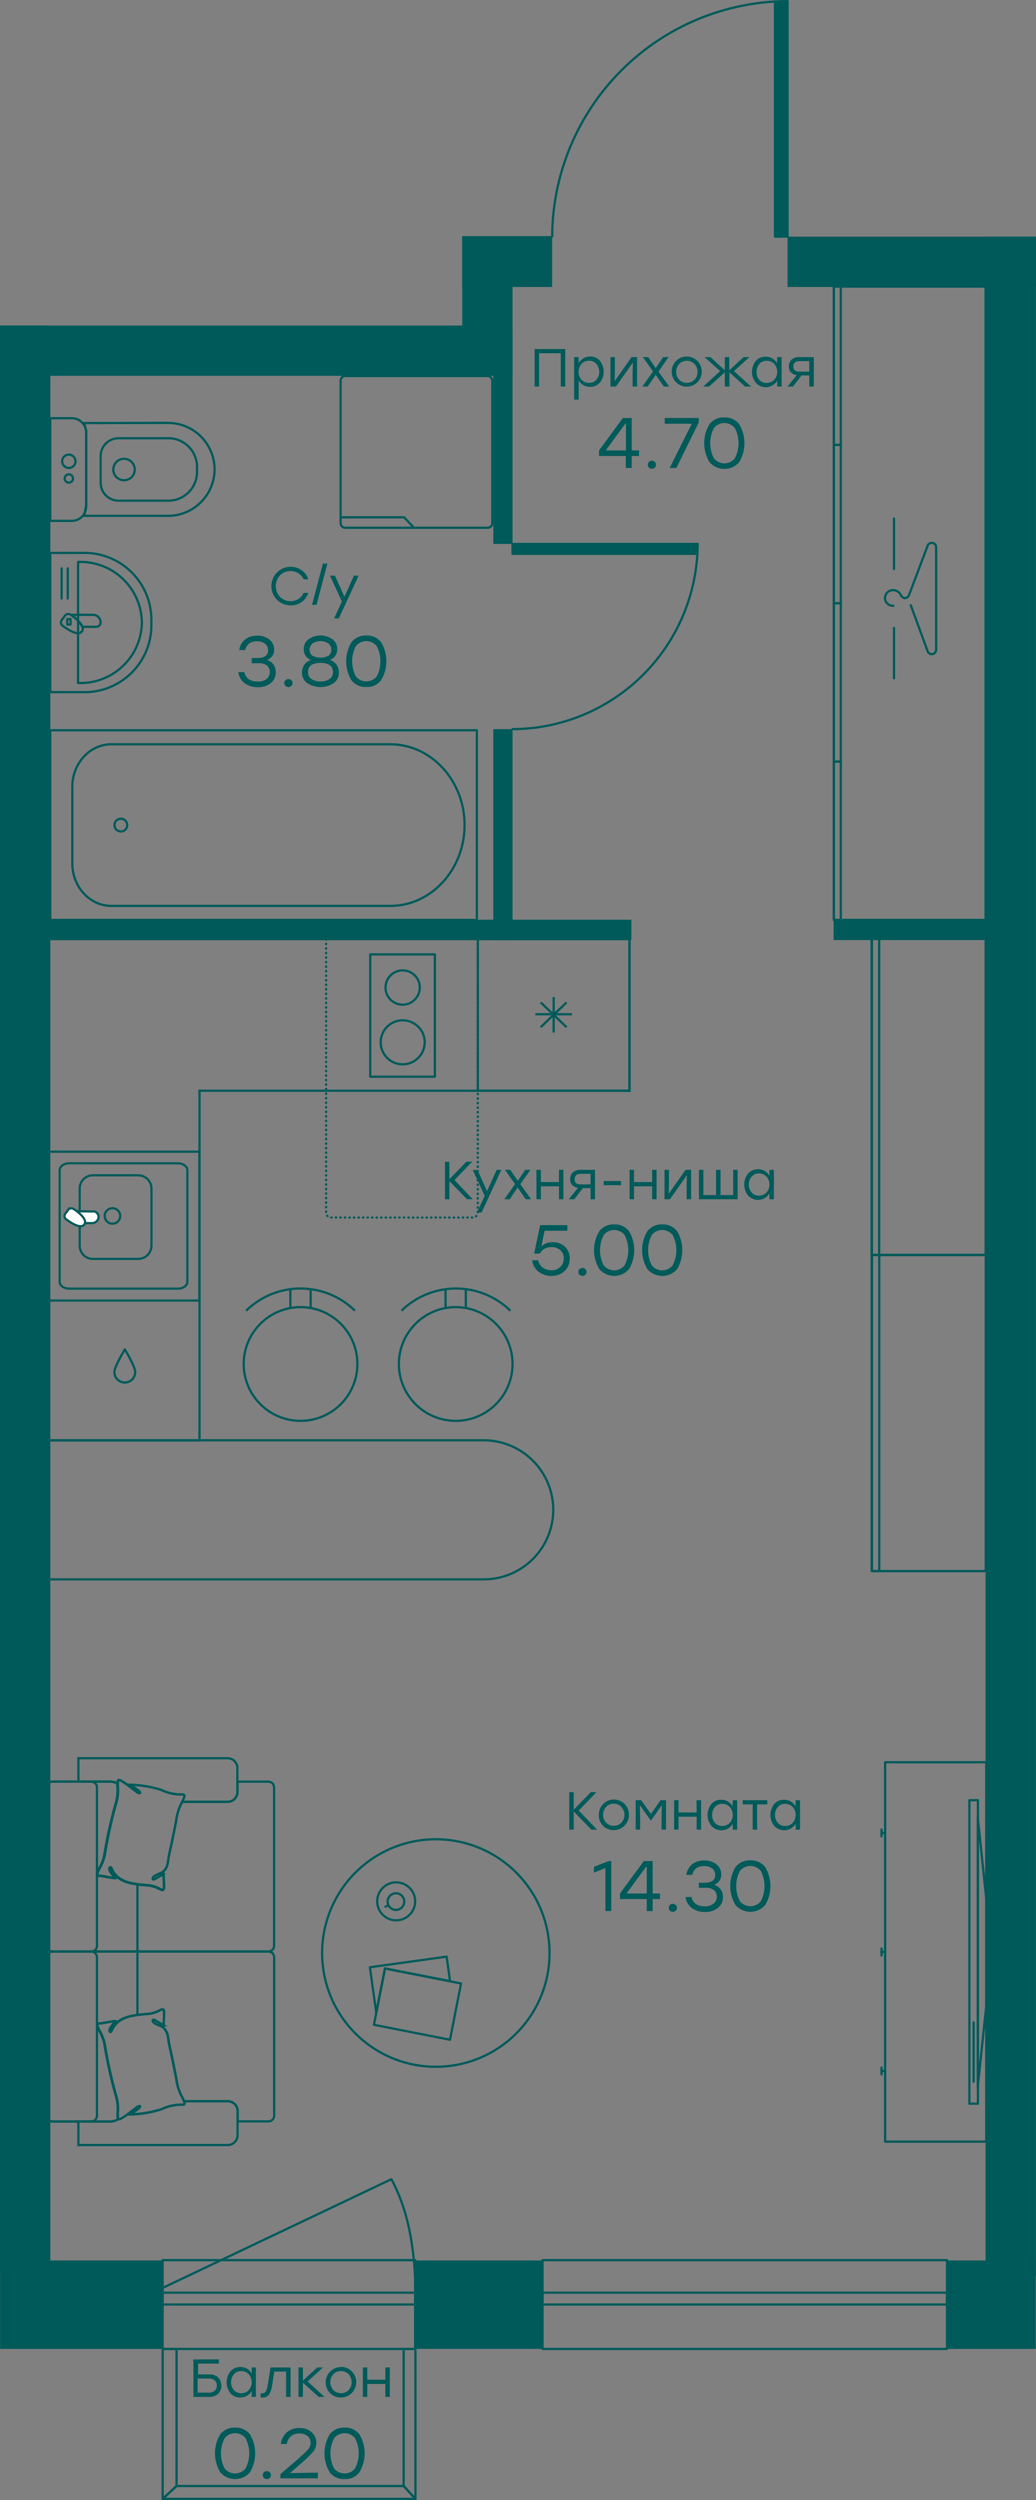 <?xml version="1.0" encoding="UTF-8" standalone="no"?>
<svg
   fill="none"
   height="600.54"
   viewBox="0 0 248.979 600.54"
   width="248.979"
   version="1.1"
   id="svg2023302"
   xmlns="http://www.w3.org/2000/svg"
   xmlns:svg="http://www.w3.org/2000/svg">
  <rect x="0" y="0" width="248.979" height="600.54" fill="#808080" stroke="none"/>
  <defs
     id="defs2023306" />
  <g
     stroke="#005a5a"
     id="g2023162"
     transform="translate(-225.51,-49.73)">
    <g
       stroke-width="0.54"
       id="g2022948">
      <g
         stroke-miterlimit="22.93"
         id="g2022944">
        <path
           clip-rule="evenodd"
           d="m 237.02,395.75 h 36.44 V 311.74 H 376.8 V 275.3 H 237.02 Z"
           fill-rule="evenodd"
           id="path2022938" />
        <path
           d="m 376.79,275.28 h -36.45 v 36.44 h 36.45 z"
           id="path2022940" />
        <path
           clip-rule="evenodd"
           d="m 361.67,290.53 -2.97,2.84 h 4.26 -4.26 l -0.13,0.13 v -0.13 h 0.13 -0.13 v -4.13 4.13 h -0.14 l 0.13,0.13 -3.1,2.98 3.1,-2.98 h 0.01 -0.01 0.01 v 4.27 -4.27 l 3.1,2.98 -3.1,-2.98 h -0.01 l -0.13,-0.13 h -4.26 4.26 l -2.97,-2.84 2.97,2.84 h 0.14 v 0.13 l 0.13,-0.13 z"
           fill-rule="evenodd"
           id="path2022942" />
      </g>
      <path
         d="m 253,379.33 c 0,0.663 0.263,1.299 0.732,1.768 0.469,0.469 1.105,0.732 1.768,0.732 0.663,0 1.299,-0.263 1.768,-0.732 0.469,-0.469 0.732,-1.105 0.732,-1.768 0,-1.38 -2.49,-5.45 -2.49,-5.45 0,0 -2.51,4.12 -2.51,5.45 z"
         stroke-linecap="round"
         stroke-linejoin="round"
         id="path2022946" />
    </g>
    <g
       stroke-width="0.53"
       id="g2022966">
      <g
         stroke-miterlimit="22.93"
         id="g2022962">
        <path
           d="m 242.16,359.28 h 26.08 c 1.26,0 2.3,-0.71 2.3,-1.65 v -26.8 c 0,-0.88 -1,-1.66 -2.3,-1.66 h -26.08 c -1.28,0 -2.31,0.72 -2.31,1.66 v 26.87 c 0,0.87 1.03,1.58 2.31,1.58 z"
           id="path2022950" />
        <path
           d="m 247.831,352.14 h 10.9 c 0.841,-0.003 1.646,-0.337 2.242,-0.931 0.595,-0.593 0.932,-1.398 0.938,-2.239 v -13.76 c -0.008,-0.839 -0.346,-1.641 -0.942,-2.233 -0.595,-0.591 -1.399,-0.924 -2.238,-0.927 h -10.9 c -0.839,0 -1.644,0.333 -2.238,0.925 -0.594,0.592 -0.93,1.396 -0.932,2.235 v 13.71 c -0.008,0.415 0.066,0.828 0.217,1.214 0.152,0.386 0.378,0.739 0.666,1.038 0.288,0.299 0.632,0.539 1.012,0.705 0.38,0.166 0.79,0.255 1.205,0.263 z"
           id="path2022952" />
        <path
           d="m 250.67,341.82 c 0.005,0.367 0.116,0.725 0.32,1.03 0.205,0.306 0.493,0.545 0.83,0.69 0.344,0.132 0.718,0.167 1.08,0.1 0.36,-0.069 0.692,-0.243 0.952,-0.502 0.26,-0.258 0.437,-0.588 0.508,-0.948 0.093,-0.361 0.057,-0.742 -0.1,-1.08 -0.142,-0.339 -0.378,-0.63 -0.68,-0.84 -0.313,-0.202 -0.677,-0.313 -1.05,-0.32 -0.492,0.003 -0.963,0.201 -1.31,0.55 -0.177,0.171 -0.317,0.376 -0.412,0.603 -0.094,0.227 -0.141,0.471 -0.138,0.717 z"
           id="path2022954" />
        <g
           clip-rule="evenodd"
           fill="#ffffff"
           fill-rule="evenodd"
           id="g2022960">
          <path
             d="m 243.131,340.68 c 0.99,0.765 1.797,1.742 2.36,2.86 h 2.14 c 0.391,0.004 0.769,-0.14 1.059,-0.403 0.289,-0.264 0.468,-0.627 0.501,-1.017 0.017,-0.202 -0.017,-0.405 -0.1,-0.59 -0.078,-0.185 -0.198,-0.349 -0.35,-0.48 -0.136,-0.149 -0.314,-0.254 -0.51,-0.3 -0.198,-0.04 -0.402,-0.04 -0.6,0 z"
             id="path2022956" />
          <path
             d="m 241.86,340.38 -0.61,0.83 c -0.17,0.197 -0.256,0.451 -0.24,0.71 0.024,0.256 0.146,0.492 0.34,0.66 0.8,0.58 3.49,2.57 4.42,1.29 0.93,-1.28 -1.78,-3.22 -2.56,-3.72 -0.215,-0.133 -0.47,-0.187 -0.72,-0.15 -0.126,0.017 -0.247,0.059 -0.355,0.124 -0.109,0.066 -0.202,0.153 -0.275,0.256 z"
             id="path2022958" />
        </g>
      </g>
      <path
         d="m 237,362.14 h 36.43 V 326.38 H 237 Z"
         stroke-linecap="round"
         stroke-linejoin="round"
         id="path2022964" />
    </g>
    <g
       stroke-width="0.54"
       id="g2023160">
      <g
         stroke-linecap="round"
         id="g2023044">
        <g
           stroke-linejoin="round"
           id="g2022976">
          <path
             d="m 330.02,278.99 h -15.53 v 29.38 h 15.53 z"
             id="path2022968" />
          <g
             clip-rule="evenodd"
             fill-rule="evenodd"
             id="g2022974">
            <path
               d="m 322.28,291.07 c -0.817,0 -1.616,-0.243 -2.294,-0.698 -0.679,-0.455 -1.207,-1.101 -1.517,-1.857 -0.31,-0.756 -0.389,-1.586 -0.226,-2.387 0.163,-0.801 0.561,-1.535 1.142,-2.109 0.581,-0.574 1.32,-0.962 2.122,-1.116 0.803,-0.153 1.633,-0.064 2.384,0.255 0.752,0.32 1.392,0.856 1.839,1.54 0.447,0.684 0.68,1.485 0.67,2.302 -0.016,1.084 -0.457,2.117 -1.227,2.878 -0.771,0.762 -1.81,1.19 -2.893,1.192 z"
               id="path2022970" />
            <path
               d="m 322.28,305.4 c -1.046,-0.002 -2.068,-0.314 -2.936,-0.896 -0.869,-0.583 -1.545,-1.409 -1.944,-2.376 -0.399,-0.967 -0.502,-2.03 -0.297,-3.056 0.205,-1.025 0.71,-1.967 1.45,-2.706 0.74,-0.739 1.683,-1.241 2.709,-1.445 1.026,-0.203 2.089,-0.098 3.055,0.303 0.966,0.401 1.791,1.079 2.372,1.948 0.581,0.87 0.891,1.892 0.891,2.938 -0.003,1.404 -0.562,2.75 -1.556,3.742 -0.994,0.991 -2.34,1.548 -3.744,1.548 z"
               id="path2022972" />
          </g>
        </g>
        <g
           stroke-miterlimit="10"
           id="g2022984">
          <path
             d="m 303.881,275.39 v 0.05"
             id="path2022978" />
          <path
             d="M 303.881,276.43 V 341 c -10e-4,0.157 0.028,0.313 0.088,0.458 0.059,0.146 0.146,0.278 0.257,0.39 0.111,0.111 0.242,0.2 0.387,0.26 0.145,0.061 0.301,0.092 0.458,0.092 h 34.06 c 0.318,0 0.623,-0.126 0.848,-0.351 0.225,-0.226 0.352,-0.531 0.352,-0.849 v -65"
             stroke-dasharray="0.1, 0.99"
             id="path2022980" />
          <path
             d="m 340.33,275.44 v -0.05"
             id="path2022982" />
        </g>
        <g
           stroke-linejoin="round"
           id="g2023042">
          <path
             clip-rule="evenodd"
             d="M 237.59,182.55 V 216 h 8.23 c 4.25,0 8.327,-1.683 11.338,-4.682 3.012,-2.999 4.713,-7.068 4.732,-11.318 v -1.46 c -0.019,-4.25 -1.72,-8.319 -4.732,-11.318 -3.011,-2.999 -7.088,-4.682 -11.338,-4.682 z"
             fill-rule="evenodd"
             id="path2022986" />
          <path
             clip-rule="evenodd"
             d="m 244.27,184.71 v 29.1 h 0.44 c 3.901,0.035 7.659,-1.476 10.45,-4.202 2.792,-2.726 4.392,-6.446 4.45,-10.348 -0.056,-3.902 -1.655,-7.624 -4.447,-10.351 -2.792,-2.726 -6.551,-4.236 -10.453,-4.199 z"
             fill-rule="evenodd"
             id="path2022988" />
          <path
             d="m 240.32,186.25 v 7.24"
             id="path2022990" />
          <path
             d="m 241.789,186.25 v 7.24"
             id="path2022992" />
          <path
             clip-rule="evenodd"
             d="m 242.58,197.42 c 1.132,0.729 2.074,1.716 2.75,2.88 h 3.3 c 0.281,0 0.551,-0.112 0.75,-0.311 0.198,-0.198 0.31,-0.468 0.31,-0.749 -0.003,-0.484 -0.197,-0.947 -0.539,-1.288 -0.343,-0.341 -0.807,-0.532 -1.291,-0.532 z"
             fill-rule="evenodd"
             id="path2022994" />
          <path
             clip-rule="evenodd"
             d="m 241.069,197.7 -0.66,0.88 c -0.089,0.101 -0.157,0.219 -0.2,0.347 -0.042,0.129 -0.059,0.264 -0.047,0.399 0.011,0.134 0.049,0.265 0.112,0.384 0.064,0.12 0.15,0.225 0.255,0.31 0.84,0.62 3.69,2.7 4.67,1.38 1,-1.36 -1.88,-3.42 -2.71,-4 -0.112,-0.077 -0.238,-0.131 -0.371,-0.157 -0.133,-0.027 -0.27,-0.026 -0.403,0.002 -0.133,0.028 -0.259,0.083 -0.37,0.161 -0.111,0.078 -0.205,0.178 -0.276,0.294 z"
             fill-rule="evenodd"
             id="path2022996" />
          <path
             d="m 242.47,198.44 h -0.8 v 1.32 h 0.8 z"
             id="path2022998" />
          <g
             clip-rule="evenodd"
             fill-rule="evenodd"
             id="g2023012">
            <path
               d="m 237.59,150.19 v 24.66 h 5.19 c 0.91,-0.003 1.782,-0.365 2.426,-1.007 0.644,-0.642 1.009,-1.513 1.014,-2.423 v -17.8 c -0.003,-0.911 -0.366,-1.783 -1.011,-2.426 -0.645,-0.643 -1.519,-1.004 -2.429,-1.004 z"
               id="path2023000" />
            <path
               d="m 245.74,151.36 0.49,1.87 V 171 l -0.49,2.64 h 20.18 c 2.958,-0.008 5.792,-1.186 7.883,-3.278 2.091,-2.091 3.269,-4.925 3.277,-7.882 -0.008,-2.958 -1.186,-5.792 -3.277,-7.883 -2.091,-2.091 -4.925,-3.269 -7.883,-3.277 z"
               id="path2023002" />
            <path
               d="m 249.699,159.32 v 6.4 c 0.006,1.137 0.461,2.226 1.267,3.028 0.806,0.802 1.896,1.252 3.033,1.252 h 12 c 1.819,-0.008 3.561,-0.735 4.846,-2.022 1.285,-1.286 2.009,-3.029 2.014,-4.848 v -1.25 c 0,-1.821 -0.722,-3.568 -2.008,-4.858 -1.286,-1.29 -3.031,-2.017 -4.852,-2.022 h -12 c -0.566,0 -1.127,0.112 -1.65,0.329 -0.523,0.218 -0.998,0.536 -1.397,0.938 -0.4,0.401 -0.716,0.877 -0.931,1.401 -0.215,0.524 -0.324,1.086 -0.322,1.652 z"
               id="path2023004" />
            <path
               d="m 252.74,162.52 c 0,0.511 0.152,1.01 0.436,1.434 0.284,0.425 0.687,0.756 1.159,0.951 0.472,0.194 0.992,0.245 1.492,0.145 0.501,-0.101 0.961,-0.347 1.321,-0.709 0.361,-0.362 0.605,-0.823 0.704,-1.324 0.098,-0.501 0.046,-1.02 -0.151,-1.491 -0.197,-0.472 -0.529,-0.874 -0.955,-1.156 -0.425,-0.282 -0.925,-0.432 -1.436,-0.43 -0.338,0 -0.673,0.067 -0.986,0.197 -0.312,0.129 -0.596,0.32 -0.835,0.559 -0.238,0.24 -0.427,0.524 -0.556,0.837 -0.129,0.313 -0.194,0.649 -0.193,0.987 z"
               id="path2023006" />
            <path
               d="m 240.449,160.54 c 0,0.316 0.094,0.626 0.27,0.889 0.176,0.263 0.426,0.468 0.718,0.589 0.292,0.121 0.614,0.153 0.924,0.091 0.311,-0.062 0.596,-0.214 0.82,-0.438 0.223,-0.223 0.376,-0.509 0.438,-0.819 0.061,-0.31 0.03,-0.632 -0.092,-0.924 -0.121,-0.293 -0.326,-0.543 -0.589,-0.718 -0.263,-0.176 -0.572,-0.27 -0.889,-0.27 -0.21,-0.001 -0.419,0.039 -0.614,0.119 -0.194,0.08 -0.371,0.198 -0.52,0.347 -0.149,0.148 -0.267,0.325 -0.347,0.52 -0.08,0.195 -0.12,0.403 -0.119,0.614 z"
               id="path2023008" />
            <path
               d="m 241.051,164.67 c 0,0.198 0.058,0.391 0.168,0.555 0.11,0.165 0.266,0.293 0.449,0.369 0.183,0.075 0.384,0.095 0.578,0.057 0.194,-0.039 0.372,-0.134 0.512,-0.274 0.14,-0.14 0.235,-0.318 0.274,-0.512 0.038,-0.194 0.018,-0.395 -0.057,-0.578 -0.076,-0.182 -0.204,-0.339 -0.369,-0.449 -0.164,-0.109 -0.357,-0.168 -0.555,-0.168 -0.265,0 -0.52,0.105 -0.707,0.293 -0.188,0.187 -0.293,0.442 -0.293,0.707 z"
               id="path2023010" />
          </g>
          <path
             d="M 340.11,225.15 H 237.59 v 45.56 h 102.52 z"
             id="path2023014" />
          <path
             clip-rule="evenodd"
             d="m 319.341,228.52 h -67.09 c -5.15,0 -9.36,4.58 -9.36,10.18 v 18.45 c 0,5.61 4.21,10.19 9.36,10.19 h 67.09 c 9.8,0 17.82,-8.74 17.82,-19.41 0,-10.67 -8.02,-19.41 -17.82,-19.41 z"
             fill-rule="evenodd"
             id="path2023016" />
          <path
             clip-rule="evenodd"
             d="m 254.62,249.46 c -0.306,0.014 -0.608,-0.064 -0.869,-0.223 -0.26,-0.16 -0.467,-0.393 -0.594,-0.671 -0.127,-0.278 -0.167,-0.588 -0.116,-0.889 0.051,-0.301 0.191,-0.581 0.402,-0.802 0.211,-0.221 0.483,-0.374 0.781,-0.438 0.299,-0.065 0.61,-0.039 0.894,0.074 0.283,0.113 0.527,0.309 0.698,0.562 0.171,0.253 0.263,0.551 0.264,0.857 0.008,0.396 -0.141,0.779 -0.415,1.066 -0.274,0.287 -0.649,0.454 -1.045,0.464 z"
             fill-rule="evenodd"
             id="path2023018" />
          <path
             d="m 342.719,140.06 h -34.25 c -0.607,0 -1.1,0.493 -1.1,1.1 v 34.25 c 0,0.608 0.493,1.1 1.1,1.1 h 34.25 c 0.608,0 1.1,-0.492 1.1,-1.1 v -34.25 c 0,-0.607 -0.492,-1.1 -1.1,-1.1 z"
             id="path2023020" />
          <path
             d="m 324.979,176.51 -2.34,-2.51 h -15.27"
             id="path2023022" />
          <g
             clip-rule="evenodd"
             fill-rule="evenodd"
             id="g2023034">
            <path
               d="m 425.92,270.71 h 36.45 V 254.87 134.41 118.57 h -36.45 v 15.84 120.46 z"
               id="path2023024" />
            <path
               d="m 425.91,270.71 h 1.67 v -3.96 -30.12 -3.96 h -1.67 v 3.96 30.12 z"
               id="path2023026" />
            <path
               d="m 425.91,194.64 h 1.67 v 3.96 30.11 3.96 h -1.67 v -3.96 -30.11 z"
               id="path2023028" />
            <path
               d="m 425.91,156.6 h 1.67 v 3.96 30.12 3.96 h -1.67 v -3.96 -30.12 z"
               id="path2023030" />
            <path
               d="m 425.91,118.57 h 1.67 v 3.96 30.12 3.95 h -1.67 v -3.95 -30.12 z"
               id="path2023032" />
          </g>
          <path
             d="m 440.22,195.25 c -0.258,0.019 -0.516,-0.016 -0.76,-0.101 -0.244,-0.086 -0.468,-0.221 -0.657,-0.397 -0.189,-0.176 -0.34,-0.389 -0.443,-0.626 -0.104,-0.237 -0.157,-0.493 -0.157,-0.751 0,-0.258 0.053,-0.514 0.157,-0.751 0.103,-0.237 0.254,-0.45 0.443,-0.626 0.189,-0.176 0.413,-0.311 0.657,-0.397 0.244,-0.085 0.502,-0.12 0.76,-0.101 0.365,0.008 0.722,0.115 1.03,0.311 0.309,0.195 0.558,0.472 0.72,0.799 0.077,0.212 0.211,0.399 0.388,0.54 0.176,0.142 0.388,0.231 0.612,0.26 0.197,0.003 0.39,-0.053 0.556,-0.16 0.165,-0.106 0.295,-0.26 0.374,-0.44 l 0.15,-0.35 4.44,-11.76 c 0.109,-0.208 0.283,-0.375 0.496,-0.473 0.213,-0.099 0.453,-0.124 0.682,-0.071 0.229,0.053 0.434,0.18 0.583,0.362 0.148,0.181 0.233,0.407 0.239,0.642 v 24.67 c -0.006,0.235 -0.091,0.461 -0.239,0.642 -0.149,0.182 -0.354,0.309 -0.583,0.362 -0.229,0.053 -0.469,0.028 -0.682,-0.071 -0.213,-0.098 -0.387,-0.265 -0.496,-0.473 l -4.09,-11.16"
             id="path2023036" />
          <path
             d="m 440.359,186.41 v -12.1"
             id="path2023038" />
          <path
             d="m 440.359,212.67 v -12.1"
             id="path2023040" />
        </g>
      </g>
      <g
         stroke-miterlimit="10"
         id="g2023066">
        <path
           d="M 236.721,519.89 V 558 c 0,0.363 0.144,0.712 0.401,0.969 0.257,0.257 0.605,0.401 0.969,0.401 h 13.91 c 0.689,0.002 1.361,-0.216 1.92,-0.62 -0.089,-0.084 -0.143,-0.198 -0.15,-0.32 -0.045,-0.469 -0.045,-0.941 0,-1.41 0.089,-1.369 -0.08,-2.743 -0.5,-4.05 -1.046,-3.736 -1.894,-7.525 -2.54,-11.35 -0.164,-1.364 -0.596,-2.683 -1.27,-3.88 -0.241,-0.408 -0.439,-0.841 -0.59,-1.29 -0.15,-0.48 0,-0.68 0.52,-0.68 0.86,0 2.87,-0.57 3.77,-0.54 -0.22,0.48 -1.14,1.39 -1.32,1.93 -0.18,0.54 0.19,1 0.41,0.35 1,-2.31 3,-3.24 5.38,-3.63 0.992,-0.174 1.994,-0.294 3,-0.36 1.119,-0.049 2.213,-0.349 3.2,-0.88 0.88,-0.47 1.08,-0.37 1.09,0.59 0.01,0.96 -0.06,2.09 -0.09,3 -0.66,-0.38 -1.56,-0.85 -2,-1.18 -0.69,-0.45 -0.87,0.31 0,0.8 0.68,0.38 1.45,0.56 1.85,0.87 1.42,1.11 1.19,2.76 1.59,4.42 0.4,1.66 1.36,6.38 1.67,8.07 0.181,1.496 0.642,2.945 1.36,4.27 0.188,0.318 0.345,0.652 0.47,1 h 10.34 c 0.628,-0.041 1.247,0.168 1.721,0.582 0.474,0.415 0.765,1 0.809,1.628 v 2.63 h 7.36 c 0.36,0.008 0.708,-0.126 0.97,-0.373 0.262,-0.247 0.417,-0.587 0.43,-0.947 v -38.11 c -0.003,-0.364 -0.15,-0.713 -0.408,-0.969 -0.259,-0.257 -0.608,-0.401 -0.972,-0.401 h -51.93 c -0.363,0.003 -0.71,0.148 -0.966,0.404 -0.256,0.256 -0.402,0.603 -0.404,0.966 z"
           id="path2023046" />
        <path
           d="m 280.071,482.54 h -10.76 l -0.05,0.12 c -0.718,1.325 -1.179,2.774 -1.36,4.27 -0.31,1.69 -1.27,6.4 -1.67,8.07 -0.4,1.67 -0.17,3.31 -1.59,4.42 -0.4,0.31 -1.17,0.49 -1.85,0.88 -0.87,0.48 -0.69,1.24 0,0.79 0.49,-0.33 1.39,-0.8 2,-1.18 0,0.92 0.1,2 0.09,3 -0.01,1 -0.21,1.06 -1.09,0.59 -0.987,-0.531 -2.081,-0.831 -3.2,-0.88 -1.006,-0.066 -2.008,-0.186 -3,-0.36 -2.35,-0.39 -4.34,-1.32 -5.38,-3.63 -0.22,-0.61 -0.61,-0.27 -0.41,0.35 0.2,0.62 1.1,1.45 1.32,1.93 -0.9,0 -2.91,-0.55 -3.77,-0.54 -0.51,0 -0.67,-0.2 -0.52,-0.68 0.151,-0.449 0.349,-0.882 0.59,-1.29 0.673,-1.194 1.104,-2.509 1.27,-3.87 0.645,-3.829 1.493,-7.621 2.54,-11.36 0.42,-1.306 0.59,-2.681 0.5,-4.05 -0.03,-0.303 -0.03,-0.607 0,-0.91 -0.526,-0.336 -1.137,-0.513 -1.76,-0.51 h -13.88 c -0.363,0.003 -0.71,0.148 -0.966,0.404 -0.256,0.256 -0.402,0.603 -0.404,0.966 v 38.07 c 0,0.363 0.144,0.712 0.401,0.969 0.257,0.257 0.605,0.401 0.969,0.401 h 51.91 c 0.18,10e-4 0.36,-0.033 0.527,-0.101 0.167,-0.069 0.32,-0.169 0.448,-0.297 0.128,-0.127 0.23,-0.279 0.299,-0.445 0.07,-0.167 0.106,-0.346 0.106,-0.527 v -38.06 c -0.003,-0.364 -0.149,-0.713 -0.408,-0.969 -0.259,-0.257 -0.608,-0.401 -0.972,-0.401 h -7.4 v 2.62 c -0.044,0.628 -0.335,1.213 -0.809,1.628 -0.474,0.414 -1.093,0.623 -1.721,0.582 z"
           id="path2023048" />
        <path
           d="m 248.811,517.15 v -38.07 c 0,-0.757 -0.614,-1.37 -1.37,-1.37 h -9.35 c -0.757,0 -1.37,0.613 -1.37,1.37 v 38.07 c 0,0.757 0.613,1.37 1.37,1.37 h 9.35 c 0.756,0 1.37,-0.613 1.37,-1.37 z"
           id="path2023050" />
        <path
           d="m 258.541,502.41 v 16.11"
           id="path2023052" />
        <path
           d="m 248.811,557.96 v -38.07 c 0,-0.757 -0.614,-1.37 -1.37,-1.37 h -9.35 c -0.757,0 -1.37,0.613 -1.37,1.37 v 38.07 c 0,0.757 0.613,1.37 1.37,1.37 h 9.35 c 0.756,0 1.37,-0.613 1.37,-1.37 z"
           id="path2023054" />
        <path
           d="m 258.541,518.52 v 15.17"
           id="path2023056" />
        <path
           d="m 244.352,477.71 h 7.65 c 0.623,-0.003 1.234,0.174 1.76,0.51 0,-0.17 0,-0.34 0,-0.5 0,-0.38 0.28,-0.54 0.67,-0.32 0.39,0.22 0.84,0.49 1.23,0.77 0.73,0.53 1.43,1.1 2.16,1.63 0.23,0.17 0.47,0.38 0.71,0.54 0.47,0.32 1.18,0 -0.5,-1 -0.16,-0.1 -1,-0.71 -1.23,-0.89 2.529,0.062 5.037,0.48 7.45,1.24 1.578,0.766 3.316,1.146 5.07,1.11 0.49,0 0.62,0.16 0.46,0.63 -0.131,0.393 -0.302,0.772 -0.51,1.13 h 10.76 c 0.628,0.041 1.247,-0.168 1.721,-0.582 0.474,-0.415 0.765,-1 0.809,-1.628 v -6.06 c -0.044,-0.628 -0.335,-1.213 -0.809,-1.627 -0.474,-0.415 -1.093,-0.624 -1.721,-0.583 h -35.68 z"
           id="path2023058" />
        <path
           d="m 269.822,554.69 c 0.16,0.47 0,0.68 -0.46,0.63 -1.754,-0.036 -3.492,0.345 -5.07,1.11 -2.413,0.76 -4.921,1.178 -7.45,1.24 0.25,-0.18 1.07,-0.79 1.23,-0.88 1.68,-1.07 1,-1.35 0.5,-1 -0.24,0.16 -0.48,0.37 -0.71,0.54 -0.73,0.53 -1.43,1.1 -2.16,1.63 -0.39,0.28 -0.81,0.52 -1.23,0.77 -0.24,0.14 -0.41,0.12 -0.52,0 -0.559,0.404 -1.231,0.622 -1.92,0.62 h -7.68 V 565 h 35.72 c 0.628,0.041 1.247,-0.168 1.721,-0.582 0.474,-0.415 0.765,-1 0.809,-1.628 v -6.09 c -0.044,-0.628 -0.335,-1.213 -0.809,-1.628 -0.474,-0.414 -1.093,-0.623 -1.721,-0.582 h -10.34 c 0.034,0.065 0.064,0.132 0.09,0.2 z"
           id="path2023060" />
        <path
           d="m 264.821,499.88 c -0.66,0.38 -1.55,0.85 -2.05,1.18 -0.68,0.45 -0.86,-0.31 0,-0.79 0.68,-0.38 1.44,-0.57 1.84,-0.88 1.41,-1.1 1.18,-2.75 1.58,-4.4 0.4,-1.65 1.36,-6.37 1.67,-8.06 0.186,-1.489 0.647,-2.93 1.36,-4.25 0.227,-0.397 0.415,-0.816 0.56,-1.25 0.16,-0.46 0,-0.68 -0.47,-0.63 -1.73,0.032 -3.443,-0.345 -5,-1.1 -2.399,-0.76 -4.894,-1.177 -7.41,-1.24 l 1.22,0.89 c 1.68,1.06 1,1.33 0.5,1 -0.24,-0.16 -0.48,-0.37 -0.7,-0.54 -0.73,-0.53 -1.43,-1.1 -2.15,-1.63 -0.397,-0.274 -0.807,-0.528 -1.23,-0.76 -0.38,-0.23 -0.62,-0.06 -0.66,0.31 -0.05,0.469 -0.05,0.941 0,1.41 0.085,1.353 -0.085,2.71 -0.5,4 -1.044,3.729 -1.888,7.511 -2.53,11.33 -0.167,1.357 -0.598,2.669 -1.27,3.86 -0.242,0.406 -0.436,0.839 -0.58,1.29 -0.16,0.48 0,0.68 0.51,0.67 0.85,0 2.86,0.58 3.76,0.54 -0.23,-0.48 -1.14,-1.38 -1.32,-1.92 -0.18,-0.54 0.19,-1 0.4,-0.35 1,2.3 3,3.23 5.36,3.62 0.992,0.176 1.994,0.293 3,0.35 1.112,0.053 2.199,0.354 3.18,0.88 0.88,0.47 1.07,0.37 1.08,-0.58 0.01,-0.95 -0.12,-2.03 -0.15,-2.95 z"
           id="path2023062" />
        <path
           d="m 264.821,536.2 c -0.66,-0.38 -1.55,-0.85 -2.05,-1.18 -0.68,-0.45 -0.86,0.31 0,0.8 0.68,0.38 1.44,0.56 1.84,0.87 1.41,1.1 1.18,2.75 1.58,4.4 0.4,1.65 1.36,6.37 1.67,8.06 0.186,1.492 0.647,2.936 1.36,4.26 0.229,0.393 0.416,0.809 0.56,1.24 0.16,0.47 0,0.68 -0.47,0.63 -1.73,-0.027 -3.442,0.35 -5,1.1 -2.399,0.76 -4.894,1.177 -7.41,1.24 0.25,-0.18 1.07,-0.79 1.22,-0.88 1.68,-1.06 1,-1.34 0.5,-1 -0.24,0.16 -0.48,0.38 -0.7,0.54 -0.73,0.53 -1.43,1.1 -2.15,1.63 -0.397,0.274 -0.807,0.528 -1.23,0.76 -0.38,0.23 -0.62,0.06 -0.66,-0.31 -0.05,-0.469 -0.05,-0.941 0,-1.41 0.085,-1.353 -0.085,-2.71 -0.5,-4 -1.043,-3.726 -1.887,-7.505 -2.53,-11.32 -0.165,-1.361 -0.597,-2.676 -1.27,-3.87 -0.242,-0.403 -0.436,-0.833 -0.58,-1.28 -0.16,-0.49 0,-0.69 0.51,-0.68 0.85,0 2.86,-0.57 3.76,-0.54 -0.23,0.48 -1.14,1.38 -1.32,1.92 -0.18,0.54 0.19,1 0.4,0.35 1,-2.3 3,-3.22 5.36,-3.62 0.993,-0.171 1.994,-0.288 3,-0.35 1.112,-0.053 2.199,-0.354 3.18,-0.88 0.88,-0.47 1.07,-0.37 1.08,0.59 0.01,0.96 -0.12,2.01 -0.15,2.93 z"
           id="path2023064" />
      </g>
      <g
         stroke-linecap="round"
         stroke-linejoin="round"
         id="g2023110">
        <path
           d="m 438.229,473.05 v 91.13 h 24.3 v -91.13 z"
           id="path2023068" />
        <path
           d="m 437.369,548.05 v -1.67"
           id="path2023070" />
        <path
           d="m 438.239,547.22 h -0.87"
           id="path2023072" />
        <path
           d="m 437.369,519.46 v -1.67"
           id="path2023074" />
        <path
           d="m 438.239,518.62 h -0.87"
           id="path2023076" />
        <path
           d="M 437.369,490.87 V 489.2"
           id="path2023078" />
        <path
           d="m 438.239,490.03 h -0.87"
           id="path2023080" />
        <path
           d="m 460.53,482.17 h -2.05 v 72.9 h 2.05 z"
           id="path2023082" />
        <path
           clip-rule="evenodd"
           d="m 462.54,505.93 v 25.58 l -2.05,19.55 v -64.87 z"
           fill-rule="evenodd"
           id="path2023084" />
        <path
           d="M 459.5,535.54 V 549.8"
           id="path2023086" />
        <path
           clip-rule="evenodd"
           d="m 318.479,543.54 c 4.878,2.328 10.337,3.158 15.686,2.384 5.35,-0.774 10.35,-3.117 14.368,-6.732 4.018,-3.616 6.873,-8.342 8.206,-13.58 1.332,-5.239 1.081,-10.755 -0.722,-15.85 -1.802,-5.096 -5.075,-9.543 -9.405,-12.779 -4.33,-3.235 -9.522,-5.114 -14.92,-5.399 -5.397,-0.285 -10.758,1.037 -15.405,3.799 -4.646,2.762 -8.369,6.839 -10.698,11.717 -1.547,3.239 -2.44,6.751 -2.629,10.335 -0.189,3.584 0.329,7.171 1.526,10.555 1.197,3.384 3.049,6.499 5.45,9.167 2.401,2.668 5.304,4.837 8.543,6.383 z"
           fill-rule="evenodd"
           id="path2023088" />
        <path
           clip-rule="evenodd"
           d="m 318.018,522.57 -2.09,10.66 -1.52,-10.94 18.44,-2.55 0.82,5.9 z"
           fill-rule="evenodd"
           id="path2023090" />
        <path
           d="m 318.041,522.596 -2.66,13.521 18.27,3.594 2.66,-13.521 z"
           id="path2023092" />
        <path
           clip-rule="evenodd"
           d="m 320.319,511 c 0.899,0.08 1.801,-0.109 2.593,-0.542 0.792,-0.434 1.437,-1.092 1.854,-1.893 0.417,-0.8 0.587,-1.706 0.489,-2.603 -0.098,-0.897 -0.46,-1.745 -1.041,-2.437 -0.58,-0.691 -1.353,-1.194 -2.219,-1.446 -0.867,-0.252 -1.789,-0.241 -2.649,0.032 -0.861,0.272 -1.621,0.794 -2.185,1.499 -0.564,0.705 -0.906,1.561 -0.982,2.46 -0.103,1.202 0.275,2.396 1.051,3.32 0.776,0.924 1.887,1.503 3.089,1.61 z"
           fill-rule="evenodd"
           id="path2023094" />
        <path
           clip-rule="evenodd"
           d="m 320.539,508.51 c 0.39,0.025 0.78,-0.065 1.119,-0.259 0.34,-0.195 0.616,-0.484 0.792,-0.834 0.177,-0.349 0.248,-0.742 0.203,-1.131 -0.045,-0.389 -0.203,-0.756 -0.454,-1.056 -0.251,-0.3 -0.585,-0.52 -0.96,-0.632 -0.375,-0.112 -0.775,-0.112 -1.15,10e-4 -0.375,0.113 -0.708,0.333 -0.959,0.634 -0.251,0.301 -0.408,0.668 -0.451,1.057 -0.031,0.269 -0.006,0.542 0.072,0.801 0.078,0.259 0.208,0.5 0.382,0.708 0.174,0.207 0.388,0.377 0.63,0.5 0.241,0.122 0.505,0.194 0.776,0.211 z"
           fill-rule="evenodd"
           id="path2023096" />
        <path
           d="m 318.809,507.41 -0.68,0.35"
           id="path2023098" />
        <g
           clip-rule="evenodd"
           fill-rule="evenodd"
           id="g2023108">
          <path
             d="m 435.051,351.19 h 27.34 v -11.52 -52.9 -11.52 h -27.34 v 11.52 52.9 z"
             id="path2023100" />
          <path
             d="m 434.98,351.19 h 1.82 v -11.52 -52.9 -11.52 h -1.82 v 11.52 26.45 26.45 z"
             id="path2023102" />
          <path
             d="m 435.07,427.13 h 27.34 v -11.52 -52.9 -11.52 h -27.34 v 11.52 52.9 z"
             id="path2023104" />
          <path
             d="m 435,427.13 h 1.82 v -11.52 -52.9 -11.52 H 435 v 11.52 26.45 26.45 z"
             id="path2023106" />
        </g>
      </g>
      <g
         stroke-miterlimit="10"
         id="g2023130">
        <path
           d="m 284.66,364.58 c 3.496,-3.418 8.191,-5.332 13.08,-5.332 4.889,0 9.584,1.914 13.08,5.332"
           id="path2023112" />
        <path
           d="m 300.17,363.92 v -4.67"
           id="path2023114" />
        <path
           d="m 295.291,363.92 v -4.67"
           id="path2023116" />
        <path
           d="m 297.74,391.04 c 7.544,0 13.66,-6.116 13.66,-13.66 0,-7.544 -6.116,-13.66 -13.66,-13.66 -7.544,0 -13.66,6.116 -13.66,13.66 0,7.544 6.116,13.66 13.66,13.66 z"
           id="path2023118" />
        <path
           d="m 322,364.58 c 3.496,-3.418 8.191,-5.332 13.08,-5.332 4.889,0 9.584,1.914 13.08,5.332"
           id="path2023120" />
        <path
           d="m 337.459,363.92 v -4.67"
           id="path2023122" />
        <path
           d="m 332.59,363.92 v -4.67"
           id="path2023124" />
        <path
           d="m 335.029,391.04 c 7.544,0 13.66,-6.116 13.66,-13.66 0,-7.544 -6.116,-13.66 -13.66,-13.66 -7.544,0 -13.66,6.116 -13.66,13.66 0,7.544 6.116,13.66 13.66,13.66 z"
           id="path2023126" />
        <path
           d="m 341.781,429.12 h -104.8 v -33.41 h 104.8 c 4.426,0.005 8.67,1.767 11.799,4.898 3.129,3.131 4.888,7.376 4.891,11.802 0,4.428 -1.758,8.676 -4.887,11.809 -3.13,3.133 -7.375,4.896 -11.803,4.901 z"
           id="path2023128" />
      </g>
      <g
         stroke-linejoin="round"
         id="g2023158">
        <path
           d="m 392.969,180.39 h -44.28 v 2.38 h 44.28 z"
           fill="#005a5a"
           id="path2023132" />
        <path
           d="m 348.689,224.88 c 11.785,-0.047 23.074,-4.75 31.407,-13.083 8.334,-8.334 13.036,-19.622 13.083,-31.407"
           stroke-linecap="round"
           id="path2023134" />
        <path
           d="m 414.78,50.26 h -3.02 v 56.31 h 3.02 z"
           fill="#005a5a"
           id="path2023136" />
        <g
           stroke-linecap="round"
           id="g2023156">
          <path
             d="M 358.209,106.58 C 358.27,91.593 364.25,77.237 374.848,66.639 385.445,56.041 399.802,50.061 414.789,50"
             id="path2023138" />
          <path
             d="m 264.6,650 h 60.75 l -2.83,-3.09 h -54.58 z"
             id="path2023140" />
          <path
             d="m 325.35,650 v -36.02 h -2.83 v 32.93 z"
             id="path2023142" />
          <path
             d="M 267.94,646.91 264.6,650 v -36.02 h 3.34 z"
             id="path2023144" />
          <path
             d="m 325.351,599.34 c -0.23,-10.26 -1.9,-19 -5.79,-26.13 l -55,26.13"
             id="path2023146" />
          <path
             d="m 453.101,592.65 h -97.21 v 21.33 h 97.21 z"
             id="path2023148" />
          <path
             d="m 453.101,600.47 h -97.21 v 2.84 h 97.21 z"
             id="path2023150" />
          <path
             d="m 325.28,592.65 h -60.69 v 21.33 h 60.69 z"
             id="path2023152" />
          <path
             d="m 325.28,600.47 h -60.69 v 2.84 h 60.69 z"
             id="path2023154" />
        </g>
      </g>
    </g>
  </g>
  <g
     fill="#005a5a"
     id="g2023300"
     transform="translate(-225.51,-49.73)">
    <path
       clip-rule="evenodd"
       d="M 474.42,613.98 H 453.1 v -21.25 h 21.32"
       fill-rule="evenodd"
       id="path2023164" />
    <path
       d="m 355.89,592.73 h -30.54 v 21.24 h 30.54 z"
       id="path2023166" />
    <path
       clip-rule="evenodd"
       d="m 225.529,592.73 h 39.06 v 21.25 h -39.06"
       fill-rule="evenodd"
       id="path2023168" />
    <path
       d="m 474.469,106.58 h -12.1 v 489.91 h 12.1 z"
       id="path2023170" />
    <path
       clip-rule="evenodd"
       d="m 474.489,118.67 h -59.7 v -12.09 h 59.7"
       fill-rule="evenodd"
       id="path2023172" />
    <path
       d="M 348.69,106.58 H 336.6 v 33.43 h 12.09 z"
       id="path2023174" />
    <path
       d="m 358.2,106.45 h -21.6 v 12.22 h 21.6 z"
       id="path2023176" />
    <path
       clip-rule="evenodd"
       d="m 227.369,127.93 h 114.89 v 12.08 h -114.89"
       fill-rule="evenodd"
       id="path2023178" />
    <path
       d="M 225.51,594.96 H 237.6 V 127.92 h -12.09 z"
       id="path2023180" />
    <path
       d="m 377.241,270.66 h -140.68 v 4.89 h 140.68 z"
       id="path2023182" />
    <path
       d="m 465.07,270.66 h -39.22 v 4.89 h 39.22 z"
       id="path2023184" />
    <path
       d="m 348.691,224.88 h -4.63 v 50.66 h 4.63 z"
       id="path2023186" />
    <path
       d="m 348.691,129.73 h -4.63 v 50.66 h 4.63 z"
       id="path2023188" />
    <path
       d="m 361.35,133.58 v 9 h -1.07 v -8 h -5.22 v 8 H 354 v -9 z"
       id="path2023190" />
    <path
       d="m 367.29,135.37 c 0.445,-0.015 0.889,0.066 1.3,0.239 0.411,0.172 0.779,0.432 1.08,0.761 0.606,0.747 0.936,1.679 0.936,2.64 0,0.961 -0.33,1.893 -0.936,2.64 -0.301,0.329 -0.669,0.589 -1.08,0.761 -0.411,0.173 -0.855,0.254 -1.3,0.239 -0.562,0.013 -1.117,-0.133 -1.6,-0.42 -0.467,-0.276 -0.851,-0.673 -1.11,-1.15 v 4.64 h -1.08 v -10.21 h 1.07 V 137 c 0.256,-0.484 0.64,-0.889 1.11,-1.17 0.482,-0.303 1.041,-0.463 1.61,-0.46 z m -0.2,6.34 c 0.326,0.01 0.651,-0.052 0.951,-0.179 0.3,-0.128 0.57,-0.319 0.789,-0.561 0.446,-0.538 0.691,-1.216 0.691,-1.915 0,-0.699 -0.245,-1.377 -0.691,-1.915 -0.217,-0.245 -0.486,-0.439 -0.786,-0.569 -0.301,-0.13 -0.627,-0.191 -0.954,-0.181 -0.339,-0.009 -0.676,0.052 -0.99,0.182 -0.313,0.129 -0.596,0.322 -0.83,0.568 -0.465,0.528 -0.721,1.207 -0.721,1.91 0,0.703 0.256,1.382 0.721,1.91 0.234,0.246 0.517,0.439 0.83,0.568 0.314,0.13 0.651,0.192 0.99,0.182 z"
       id="path2023192" />
    <path
       d="m 377.301,135.51 h 1.31 v 7.08 h -1.07 v -3.4 l 0.07,-2.38 -4.08,5.78 h -1.31 v -7.08 h 1.06 v 3.4 l -0.06,2.37 z"
       id="path2023194" />
    <path
       d="m 386.341,142.59 h -1.29 l -1.95,-2.82 -1.93,2.82 h -1.29 l 2.57,-3.64 -2.45,-3.44 h 1.29 l 1.81,2.64 1.79,-2.64 h 1.3 l -2.43,3.49 z"
       id="path2023196" />
    <path
       d="m 390.57,135.37 c 0.837,0.005 1.646,0.299 2.29,0.833 0.644,0.534 1.083,1.275 1.243,2.096 0.16,0.821 0.03,1.672 -0.367,2.409 -0.397,0.736 -1.037,1.312 -1.811,1.63 -0.774,0.318 -1.634,0.358 -2.434,0.114 -0.8,-0.245 -1.49,-0.759 -1.954,-1.455 -0.464,-0.697 -0.672,-1.532 -0.59,-2.365 0.083,-0.832 0.452,-1.61 1.043,-2.202 0.335,-0.344 0.737,-0.615 1.18,-0.797 0.444,-0.183 0.921,-0.272 1.4,-0.263 z m 1.82,1.77 c -0.483,-0.481 -1.138,-0.751 -1.82,-0.751 -0.682,0 -1.336,0.27 -1.82,0.751 -0.477,0.522 -0.742,1.203 -0.742,1.91 0,0.707 0.265,1.388 0.742,1.91 0.487,0.479 1.142,0.748 1.825,0.748 0.683,0 1.339,-0.269 1.825,-0.748 0.245,-0.252 0.437,-0.552 0.565,-0.88 0.127,-0.328 0.186,-0.678 0.175,-1.03 0.012,-0.353 -0.049,-0.704 -0.178,-1.032 -0.129,-0.329 -0.323,-0.628 -0.572,-0.878 z"
       id="path2023198" />
    <path
       d="m 406,142.59 h -1.41 l -3.78,-3.42 v 3.42 h -1.11 v -3.42 l -3.78,3.42 h -1.41 l 4.05,-3.72 -3.72,-3.36 h 1.4 l 3.46,3.17 v -3.17 h 1.06 v 3.17 l 3.46,-3.17 h 1.4 l -3.72,3.36 z"
       id="path2023200" />
    <path
       d="m 412.289,135.51 h 1.06 v 7.08 h -1.06 v -1.43 c -0.272,0.474 -0.661,0.869 -1.13,1.15 -0.637,0.368 -1.382,0.507 -2.109,0.394 -0.727,-0.112 -1.395,-0.47 -1.891,-1.014 -0.602,-0.748 -0.93,-1.68 -0.93,-2.64 0,-0.96 0.328,-1.892 0.93,-2.64 0.296,-0.332 0.663,-0.594 1.073,-0.767 0.409,-0.173 0.853,-0.252 1.297,-0.233 0.567,-0.011 1.125,0.138 1.61,0.43 0.471,0.283 0.858,0.687 1.12,1.17 z m -2.52,6.2 c 0.337,0.009 0.673,-0.053 0.985,-0.183 0.312,-0.129 0.593,-0.322 0.825,-0.567 0.465,-0.528 0.721,-1.207 0.721,-1.91 0,-0.703 -0.256,-1.382 -0.721,-1.91 -0.232,-0.245 -0.513,-0.438 -0.825,-0.567 -0.312,-0.129 -0.648,-0.192 -0.985,-0.183 -0.33,-0.011 -0.659,0.05 -0.963,0.18 -0.304,0.129 -0.576,0.324 -0.797,0.57 -0.458,0.528 -0.698,1.211 -0.67,1.91 -0.044,0.711 0.193,1.412 0.66,1.95 0.226,0.24 0.501,0.427 0.807,0.55 0.306,0.123 0.634,0.177 0.963,0.16 z"
       id="path2023202" />
    <path
       d="m 417.65,135.51 h 3.44 v 7.08 H 420 v -2.68 h -1.85 l -2.06,2.68 h -1.33 l 2.22,-2.74 c -0.517,-0.074 -0.998,-0.305 -1.38,-0.66 -0.169,-0.182 -0.301,-0.396 -0.387,-0.63 -0.085,-0.233 -0.124,-0.482 -0.113,-0.73 -0.02,-0.316 0.027,-0.634 0.139,-0.93 0.112,-0.297 0.286,-0.566 0.511,-0.79 0.532,-0.437 1.213,-0.652 1.9,-0.6 z m 0.09,3.5 H 420 v -2.53 h -2.34 c -1,0 -1.48,0.44 -1.48,1.32 0,0.88 0.54,1.2 1.56,1.2 z"
       id="path2023204" />
    <path
       d="m 295.38,195.16 c -0.728,0.002 -1.446,-0.167 -2.096,-0.494 -0.651,-0.326 -1.215,-0.802 -1.648,-1.387 -0.433,-0.585 -0.722,-1.264 -0.844,-1.982 -0.122,-0.718 -0.073,-1.454 0.142,-2.15 0.216,-0.695 0.592,-1.33 1.098,-1.853 0.506,-0.523 1.128,-0.92 1.816,-1.158 0.688,-0.239 1.422,-0.312 2.144,-0.214 0.721,0.098 1.409,0.365 2.008,0.778 0.76,0.537 1.325,1.305 1.61,2.19 h -1.14 c -0.265,-0.595 -0.7,-1.099 -1.25,-1.45 -0.685,-0.425 -1.493,-0.608 -2.294,-0.519 -0.802,0.089 -1.55,0.444 -2.126,1.009 -0.648,0.707 -1.008,1.631 -1.008,2.59 0,0.959 0.36,1.884 1.008,2.59 0.574,0.568 1.322,0.926 2.124,1.017 0.802,0.091 1.611,-0.091 2.296,-0.517 0.551,-0.354 0.985,-0.862 1.25,-1.46 h 1.14 c -0.288,0.886 -0.852,1.657 -1.61,2.2 -0.768,0.535 -1.683,0.818 -2.62,0.81 z"
       id="path2023206" />
    <path
       d="m 304.19,185.12 -2.61,9.9 h -1.08 l 2.61,-9.9 z"
       id="path2023208" />
    <path
       d="m 310.571,188 h 1.14 l -4.77,10.29 h -1.14 l 1.87,-4.08 -2.86,-6.21 h 1.19 l 2.29,5.07 z"
       id="path2023210" />
    <path
       d="m 369,489.24 h -1.38 l -4.23,-4.37 v 4.37 h -1.07 v -9 h 1.07 v 4.22 l 4.09,-4.22 h 1.36 l -4.25,4.41 z"
       id="path2023212" />
    <path
       d="m 373.001,482 c 0.484,-0.008 0.966,0.082 1.415,0.264 0.449,0.182 0.856,0.453 1.198,0.797 0.342,0.344 0.611,0.753 0.791,1.203 0.179,0.45 0.267,0.931 0.256,1.416 0.002,0.724 -0.21,1.432 -0.61,2.035 -0.399,0.604 -0.968,1.076 -1.635,1.357 -0.667,0.281 -1.402,0.359 -2.113,0.223 -0.711,-0.135 -1.366,-0.478 -1.882,-0.985 -0.335,-0.348 -0.597,-0.761 -0.769,-1.213 -0.171,-0.452 -0.25,-0.934 -0.231,-1.417 -0.008,-0.477 0.078,-0.951 0.254,-1.394 0.176,-0.444 0.438,-0.848 0.77,-1.19 0.333,-0.342 0.73,-0.615 1.169,-0.803 0.438,-0.188 0.91,-0.288 1.387,-0.293 z m 1.83,1.77 c -0.236,-0.247 -0.52,-0.443 -0.835,-0.575 -0.315,-0.133 -0.654,-0.199 -0.995,-0.195 -0.337,-0.007 -0.673,0.055 -0.984,0.185 -0.312,0.129 -0.593,0.321 -0.826,0.565 -0.482,0.52 -0.749,1.202 -0.749,1.91 0,0.708 0.267,1.391 0.749,1.91 0.233,0.244 0.514,0.436 0.826,0.566 0.311,0.129 0.647,0.191 0.984,0.184 0.341,0.007 0.681,-0.055 0.997,-0.184 0.317,-0.129 0.604,-0.322 0.843,-0.566 0.245,-0.252 0.437,-0.552 0.564,-0.88 0.127,-0.328 0.187,-0.678 0.176,-1.03 0.003,-0.347 -0.063,-0.692 -0.195,-1.013 -0.132,-0.322 -0.328,-0.613 -0.575,-0.857 z"
       id="path2023214" />
    <path
       d="m 384.261,482.17 h 1.31 v 7.07 h -1.06 v -3.4 l 0.06,-2.49 -2.65,3.74 -2.65,-3.74 0.08,2.49 v 3.4 h -1.07 v -7.07 h 1.32 l 2.35,3.29 z"
       id="path2023216" />
    <path
       d="M 392.89,482.17 H 394 v 7.07 h -1.07 v -3.11 h -4.35 v 3.11 h -1.06 v -7.07 h 1.06 v 2.94 h 4.35 z"
       id="path2023218" />
    <path
       d="m 401.609,482.17 h 1.06 v 7.07 h -1.06 v -1.43 c -0.269,0.476 -0.659,0.872 -1.13,1.15 -0.637,0.368 -1.381,0.507 -2.109,0.394 -0.727,-0.112 -1.394,-0.47 -1.891,-1.014 -0.602,-0.748 -0.93,-1.68 -0.93,-2.64 0,-0.96 0.328,-1.892 0.93,-2.64 0.297,-0.332 0.663,-0.594 1.073,-0.767 0.41,-0.173 0.853,-0.252 1.297,-0.233 0.559,-0.014 1.111,0.128 1.594,0.411 0.482,0.283 0.876,0.694 1.136,1.189 z m -2.52,6.19 c 0.338,0.009 0.674,-0.053 0.985,-0.182 0.312,-0.129 0.593,-0.323 0.825,-0.568 0.465,-0.528 0.722,-1.207 0.722,-1.91 0,-0.703 -0.257,-1.382 -0.722,-1.91 -0.232,-0.245 -0.513,-0.439 -0.825,-0.568 -0.311,-0.129 -0.647,-0.191 -0.985,-0.182 -0.33,-0.011 -0.659,0.05 -0.963,0.18 -0.304,0.129 -0.576,0.324 -0.797,0.57 -0.458,0.528 -0.697,1.211 -0.67,1.91 -0.03,0.704 0.214,1.392 0.68,1.92 0.22,0.244 0.491,0.436 0.793,0.564 0.303,0.128 0.629,0.188 0.957,0.176 z"
       id="path2023220" />
    <path
       d="m 409.91,482.17 v 1 h -2.44 v 6.07 h -1.07 v -6.07 H 404 v -1 h 6 z"
       id="path2023222" />
    <path
       d="m 416.721,482.17 h 1.06 v 7.07 h -1.06 v -1.43 c -0.273,0.474 -0.662,0.869 -1.13,1.15 -0.638,0.368 -1.382,0.507 -2.109,0.394 -0.728,-0.112 -1.395,-0.47 -1.891,-1.014 -0.602,-0.748 -0.931,-1.68 -0.931,-2.64 0,-0.96 0.329,-1.892 0.931,-2.64 0.296,-0.332 0.662,-0.594 1.072,-0.767 0.41,-0.173 0.853,-0.252 1.298,-0.233 0.559,-0.014 1.11,0.128 1.593,0.411 0.482,0.283 0.876,0.694 1.137,1.189 z m -2.52,6.19 c 0.337,0.009 0.673,-0.054 0.984,-0.183 0.312,-0.129 0.593,-0.322 0.826,-0.567 0.465,-0.528 0.721,-1.207 0.721,-1.91 0,-0.703 -0.256,-1.382 -0.721,-1.91 -0.233,-0.245 -0.514,-0.438 -0.826,-0.567 -0.311,-0.129 -0.647,-0.192 -0.984,-0.183 -0.331,-0.011 -0.659,0.05 -0.964,0.18 -0.304,0.129 -0.576,0.324 -0.796,0.57 -0.458,0.528 -0.698,1.211 -0.67,1.91 -0.031,0.704 0.213,1.392 0.68,1.92 0.219,0.245 0.489,0.438 0.792,0.566 0.303,0.128 0.63,0.187 0.958,0.174 z"
       id="path2023224" />
    <path
       d="m 275.73,620.1 c 0.802,-0.058 1.596,0.201 2.21,0.72 0.499,0.537 0.776,1.242 0.776,1.975 0,0.733 -0.277,1.438 -0.776,1.975 -0.627,0.525 -1.434,0.787 -2.25,0.73 H 272 v -9 h 6.11 v 1 h -5 v 2.59 z m -0.11,4.38 c 0.537,0.043 1.07,-0.122 1.49,-0.46 0.171,-0.159 0.305,-0.353 0.393,-0.569 0.088,-0.216 0.128,-0.448 0.117,-0.681 0.012,-0.226 -0.024,-0.453 -0.105,-0.665 -0.081,-0.211 -0.205,-0.404 -0.365,-0.565 -0.411,-0.332 -0.934,-0.493 -1.46,-0.45 H 273 v 3.39 z"
       id="path2023226" />
    <path
       d="m 285.999,618.43 h 1 v 7.07 h -1 v -1.43 c -0.268,0.473 -0.654,0.869 -1.12,1.15 -0.484,0.284 -1.038,0.43 -1.6,0.42 -0.446,0.021 -0.891,-0.058 -1.303,-0.231 -0.411,-0.173 -0.779,-0.436 -1.077,-0.769 -0.602,-0.748 -0.93,-1.68 -0.93,-2.64 0,-0.96 0.328,-1.892 0.93,-2.64 0.497,-0.544 1.165,-0.901 1.893,-1.012 0.727,-0.111 1.471,0.031 2.107,0.402 0.474,0.28 0.861,0.685 1.12,1.17 z m -2.52,6.19 c 0.338,0.009 0.673,-0.053 0.985,-0.182 0.312,-0.129 0.593,-0.323 0.825,-0.568 0.465,-0.528 0.721,-1.207 0.721,-1.91 0,-0.703 -0.256,-1.382 -0.721,-1.91 -0.232,-0.245 -0.513,-0.439 -0.825,-0.568 -0.312,-0.129 -0.647,-0.191 -0.985,-0.182 -0.329,-0.011 -0.656,0.05 -0.958,0.18 -0.303,0.129 -0.573,0.324 -0.792,0.57 -0.446,0.538 -0.69,1.216 -0.69,1.915 0,0.699 0.244,1.377 0.69,1.915 0.216,0.238 0.481,0.427 0.776,0.555 0.294,0.127 0.613,0.19 0.934,0.185 z"
       id="path2023228" />
    <path
       d="m 290.53,618.43 h 4.81 v 7.07 h -1.07 v -6.07 h -2.84 l -0.53,3.32 c -0.08,0.791 -0.347,1.552 -0.78,2.22 -0.159,0.214 -0.368,0.387 -0.608,0.504 -0.24,0.117 -0.505,0.174 -0.772,0.166 -0.193,0.016 -0.387,0.016 -0.58,0 v -1 h 0.37 c 0.164,0.004 0.326,-0.032 0.473,-0.105 0.146,-0.074 0.272,-0.182 0.367,-0.315 0.258,-0.481 0.421,-1.007 0.48,-1.55 z"
       id="path2023230" />
    <path
       d="m 303.49,625.5 h -1.4 l -3.78,-3.41 v 3.41 h -1.07 v -7.07 h 1.07 v 3.15 l 3.44,-3.15 h 1.4 l -3.71,3.35 z"
       id="path2023232" />
    <path
       d="m 307.451,618.28 c 0.976,0 1.912,0.388 2.602,1.078 0.69,0.69 1.078,1.626 1.078,2.602 0,0.976 -0.388,1.912 -1.078,2.602 -0.69,0.69 -1.626,1.078 -2.602,1.078 -0.475,0.017 -0.949,-0.063 -1.393,-0.235 -0.443,-0.172 -0.847,-0.432 -1.187,-0.765 -0.518,-0.514 -0.872,-1.169 -1.018,-1.884 -0.145,-0.715 -0.075,-1.457 0.201,-2.133 0.276,-0.675 0.746,-1.253 1.351,-1.661 0.604,-0.409 1.316,-0.628 2.046,-0.632 z m 1.83,1.77 c -0.238,-0.243 -0.523,-0.435 -0.837,-0.564 -0.315,-0.129 -0.653,-0.193 -0.993,-0.186 -0.339,-0.008 -0.675,0.055 -0.989,0.184 -0.313,0.129 -0.596,0.322 -0.831,0.566 -0.477,0.522 -0.742,1.203 -0.742,1.91 0,0.707 0.265,1.388 0.742,1.91 0.486,0.479 1.142,0.748 1.825,0.748 0.683,0 1.338,-0.269 1.825,-0.748 0.477,-0.522 0.742,-1.203 0.742,-1.91 0,-0.707 -0.265,-1.388 -0.742,-1.91 z"
       id="path2023234" />
    <path
       d="m 318.121,618.43 h 1.07 v 7.07 h -1.07 v -3.11 h -4.34 v 3.11 h -1.07 v -7.07 h 1.07 v 2.94 h 4.34 z"
       id="path2023236" />
    <path
       d="m 339.119,337.81 h -1.38 l -4.23,-4.37 v 4.37 h -1.06 v -9 h 1.06 V 333 l 4.09,-4.22 h 1.4 l -4.26,4.41 z"
       id="path2023238" />
    <path
       d="m 344.879,330.74 h 1.12 l -4.75,10.26 h -1.14 l 1.89,-4 -2.87,-6.21 h 1.14 l 2.29,5.07 z"
       id="path2023240" />
    <path
       d="m 353.149,337.81 h -1.29 l -1.95,-2.81 -1.91,2.81 h -1.29 l 2.58,-3.64 -2.43,-3.43 h 1.28 l 1.82,2.64 1.78,-2.64 h 1.26 l -2.44,3.45 z"
       id="path2023242" />
    <path
       d="m 359.85,330.74 h 1.06 v 7.07 h -1.06 v -3.11 h -4.35 v 3.11 h -1.07 v -7.07 h 1.07 v 2.94 h 4.35 z"
       id="path2023244" />
    <path
       d="m 365.059,330.74 h 3.44 v 7.07 h -1.06 v -2.67 h -1.86 l -2.05,2.67 h -1.33 l 2.21,-2.74 c -0.515,-0.068 -0.995,-0.299 -1.37,-0.66 -0.171,-0.181 -0.304,-0.395 -0.39,-0.628 -0.086,-0.234 -0.123,-0.483 -0.11,-0.732 -0.021,-0.315 0.026,-0.631 0.138,-0.926 0.112,-0.295 0.287,-0.563 0.512,-0.784 0.525,-0.429 1.193,-0.644 1.87,-0.6 z m 0.09,3.5 h 2.29 v -2.54 h -2.35 c -1,0 -1.47,0.44 -1.47,1.33 0,0.89 0.51,1.21 1.53,1.21 z"
       id="path2023246" />
    <path
       d="m 374.75,333.43 v 1 h -4.16 v -1 z"
       id="path2023248" />
    <path
       d="m 382.238,330.74 h 1.06 v 7.07 h -1.06 v -3.11 h -4.35 v 3.11 h -1.07 v -7.07 h 1.07 v 2.94 h 4.35 z"
       id="path2023250" />
    <path
       d="m 390.279,330.74 h 1.32 v 7.07 h -1.07 v -3.39 l 0.06,-2.38 -4.07,5.77 h -1.31 v -7.07 h 1.06 v 3.39 l -0.06,2.37 z"
       id="path2023252" />
    <path
       d="m 401.718,330.74 h 1.06 v 7.07 h -9.29 v -7.07 h 1.06 v 6.07 h 3.05 v -6.07 h 1.07 v 6.07 h 3.05 z"
       id="path2023254" />
    <path
       d="m 410.42,330.74 h 1.07 v 7.07 h -1.07 v -1.43 c -0.265,0.475 -0.652,0.872 -1.12,1.15 -0.638,0.364 -1.38,0.501 -2.106,0.391 -0.726,-0.111 -1.393,-0.464 -1.894,-1.001 -0.601,-0.75 -0.929,-1.683 -0.929,-2.645 0,-0.962 0.328,-1.895 0.929,-2.645 0.501,-0.537 1.168,-0.89 1.894,-1.001 0.726,-0.11 1.468,0.027 2.106,0.391 0.474,0.28 0.861,0.685 1.12,1.17 z m -2.52,6.2 c 0.34,0.009 0.678,-0.054 0.991,-0.185 0.314,-0.131 0.596,-0.327 0.829,-0.575 0.464,-0.526 0.72,-1.204 0.72,-1.905 0,-0.702 -0.256,-1.379 -0.72,-1.905 -0.233,-0.248 -0.515,-0.444 -0.829,-0.575 -0.313,-0.131 -0.651,-0.194 -0.991,-0.185 -0.33,-0.011 -0.658,0.051 -0.961,0.182 -0.302,0.132 -0.572,0.329 -0.789,0.578 -0.444,0.538 -0.687,1.213 -0.687,1.91 0,0.697 0.243,1.372 0.687,1.91 0.22,0.244 0.49,0.438 0.793,0.567 0.302,0.13 0.628,0.192 0.957,0.183 z"
       id="path2023256" />
    <path
       d="m 379.091,157.93 v 1.33 h -1.76 v 2.88 h -1.43 v -2.88 h -6.43 v -1.33 l 5.73,-7.79 h 2.13 v 7.79 z m -8,0 h 4.85 v -6.45 h -0.13 z"
       id="path2023258" />
    <path
       d="m 381.471,160.69 c 0.091,-0.094 0.202,-0.168 0.325,-0.216 0.122,-0.048 0.253,-0.07 0.385,-0.064 0.264,-0.004 0.519,0.096 0.71,0.28 0.174,0.185 0.271,0.43 0.271,0.685 0,0.255 -0.097,0.5 -0.271,0.685 -0.192,0.18 -0.447,0.277 -0.71,0.27 -0.263,0.007 -0.518,-0.09 -0.71,-0.27 -0.175,-0.185 -0.272,-0.43 -0.272,-0.685 0,-0.255 0.097,-0.5 0.272,-0.685 z"
       id="path2023260" />
    <path
       d="m 385.26,150.14 h 8.18 v 1.08 l -5.38,10.92 h -1.61 l 5.31,-10.63 h -6.5 z"
       id="path2023262" />
    <path
       d="m 399.582,150 c 0.681,-0.034 1.36,0.095 1.981,0.377 0.621,0.282 1.166,0.708 1.589,1.243 0.83,1.38 1.269,2.96 1.269,4.57 0,1.61 -0.439,3.19 -1.269,4.57 -0.445,0.508 -0.994,0.914 -1.608,1.193 -0.615,0.279 -1.282,0.423 -1.957,0.423 -0.676,0 -1.343,-0.144 -1.958,-0.423 -0.614,-0.279 -1.163,-0.685 -1.607,-1.193 -0.837,-1.379 -1.28,-2.962 -1.28,-4.575 0,-1.613 0.443,-3.196 1.28,-4.575 0.423,-0.532 0.966,-0.955 1.585,-1.235 0.619,-0.28 1.296,-0.409 1.975,-0.375 z m -2.49,9.85 c 0.301,0.372 0.683,0.672 1.115,0.878 0.432,0.206 0.905,0.313 1.385,0.313 0.479,0 0.952,-0.107 1.384,-0.313 0.433,-0.206 0.814,-0.506 1.116,-0.878 0.597,-1.128 0.909,-2.384 0.909,-3.66 0,-1.276 -0.312,-2.533 -0.909,-3.66 -0.303,-0.37 -0.685,-0.669 -1.117,-0.874 -0.433,-0.205 -0.905,-0.311 -1.383,-0.311 -0.479,0 -0.951,0.106 -1.384,0.311 -0.432,0.205 -0.814,0.504 -1.116,0.874 -0.592,1.129 -0.901,2.385 -0.901,3.66 0,1.275 0.309,2.531 0.901,3.66 z"
       id="path2023264" />
    <path
       d="m 289.649,208.25 c 0.63,0.185 1.181,0.571 1.57,1.1 0.382,0.547 0.578,1.203 0.56,1.87 0.018,0.494 -0.079,0.985 -0.284,1.434 -0.205,0.45 -0.512,0.846 -0.896,1.156 -0.887,0.687 -1.988,1.041 -3.11,1 -1.119,0.034 -2.22,-0.292 -3.14,-0.93 -0.435,-0.313 -0.798,-0.715 -1.067,-1.179 -0.269,-0.463 -0.437,-0.978 -0.493,-1.511 h 1.44 c 0.34,1.51 1.42,2.26 3.25,2.26 0.749,0.044 1.491,-0.171 2.1,-0.61 0.247,-0.203 0.445,-0.46 0.576,-0.751 0.132,-0.292 0.195,-0.609 0.184,-0.929 0.01,-0.288 -0.041,-0.574 -0.152,-0.84 -0.11,-0.266 -0.277,-0.505 -0.488,-0.7 -0.577,-0.422 -1.287,-0.625 -2,-0.57 h -1.7 v -1.25 h 1.25 c 1.8,0 2.69,-0.62 2.69,-1.85 0.013,-0.301 -0.046,-0.602 -0.171,-0.876 -0.125,-0.275 -0.313,-0.516 -0.549,-0.704 -0.556,-0.414 -1.238,-0.622 -1.93,-0.59 -0.652,-0.025 -1.296,0.145 -1.85,0.49 -0.52,0.399 -0.876,0.976 -1,1.62 h -1.44 c 0.139,-1.031 0.673,-1.967 1.49,-2.61 0.831,-0.588 1.833,-0.886 2.85,-0.85 1.049,-0.04 2.079,0.289 2.91,0.93 0.365,0.286 0.658,0.652 0.858,1.07 0.2,0.418 0.299,0.877 0.292,1.34 0.014,0.549 -0.14,1.09 -0.44,1.55 -0.326,0.443 -0.785,0.769 -1.31,0.93 z"
       id="path2023266" />
    <path
       d="m 294.118,213.12 c 0.196,-0.174 0.449,-0.269 0.71,-0.269 0.262,0 0.515,0.095 0.71,0.269 0.093,0.089 0.165,0.197 0.213,0.316 0.048,0.118 0.071,0.246 0.067,0.374 0.004,0.127 -0.019,0.253 -0.067,0.37 -0.048,0.117 -0.121,0.223 -0.213,0.31 -0.093,0.094 -0.203,0.168 -0.325,0.219 -0.122,0.051 -0.253,0.077 -0.385,0.077 -0.132,0 -0.262,-0.026 -0.384,-0.077 -0.122,-0.051 -0.233,-0.125 -0.326,-0.219 -0.092,-0.087 -0.164,-0.193 -0.212,-0.31 -0.049,-0.117 -0.071,-0.243 -0.068,-0.37 -0.004,-0.128 0.019,-0.256 0.067,-0.374 0.049,-0.119 0.121,-0.227 0.213,-0.316 z"
       id="path2023268" />
    <path
       d="m 304.789,208.25 c 0.645,0.197 1.208,0.601 1.6,1.15 0.379,0.56 0.574,1.224 0.56,1.9 0.015,0.492 -0.091,0.98 -0.309,1.421 -0.218,0.441 -0.541,0.822 -0.941,1.109 -0.945,0.614 -2.048,0.94 -3.175,0.94 -1.127,0 -2.23,-0.326 -3.175,-0.94 -0.402,-0.286 -0.727,-0.666 -0.947,-1.107 -0.219,-0.441 -0.327,-0.93 -0.313,-1.423 -0.014,-0.676 0.181,-1.34 0.56,-1.9 0.393,-0.549 0.955,-0.953 1.6,-1.15 -0.532,-0.181 -0.988,-0.533 -1.3,-1 -0.304,-0.47 -0.461,-1.02 -0.45,-1.58 -0.013,-0.46 0.085,-0.916 0.285,-1.33 0.2,-0.414 0.497,-0.774 0.865,-1.05 0.842,-0.592 1.846,-0.909 2.875,-0.909 1.029,0 2.033,0.317 2.875,0.909 0.37,0.275 0.668,0.635 0.87,1.049 0.202,0.414 0.301,0.871 0.29,1.331 0.009,0.562 -0.155,1.114 -0.47,1.58 -0.309,0.47 -0.767,0.822 -1.3,1 z m -2.26,5.18 c 0.767,0.033 1.525,-0.173 2.17,-0.59 0.266,-0.181 0.481,-0.426 0.627,-0.713 0.145,-0.287 0.215,-0.606 0.203,-0.927 0,-1.48 -1,-2.23 -3,-2.23 -2,0 -3,0.75 -3,2.23 -0.012,0.321 0.058,0.64 0.204,0.927 0.145,0.287 0.36,0.532 0.626,0.713 0.646,0.414 1.403,0.62 2.17,0.59 z m 1.89,-9.14 c -0.563,-0.365 -1.219,-0.56 -1.89,-0.56 -0.671,0 -1.327,0.195 -1.89,0.56 -0.234,0.183 -0.421,0.419 -0.546,0.689 -0.125,0.269 -0.185,0.564 -0.174,0.861 -0.011,0.264 0.041,0.528 0.153,0.768 0.111,0.24 0.278,0.45 0.487,0.612 0.605,0.328 1.282,0.5 1.97,0.5 0.688,0 1.365,-0.172 1.97,-0.5 0.207,-0.164 0.373,-0.374 0.484,-0.614 0.111,-0.239 0.165,-0.502 0.156,-0.766 0.011,-0.297 -0.048,-0.592 -0.174,-0.861 -0.125,-0.27 -0.312,-0.506 -0.546,-0.689 z"
       id="path2023270" />
    <path
       d="m 313.54,202.39 c 0.679,-0.036 1.356,0.091 1.976,0.372 0.619,0.28 1.163,0.704 1.584,1.238 0.831,1.38 1.269,2.96 1.269,4.57 0,1.61 -0.438,3.19 -1.269,4.57 -0.42,0.535 -0.963,0.962 -1.583,1.244 -0.619,0.282 -1.297,0.411 -1.977,0.376 -0.678,0.032 -1.355,-0.097 -1.974,-0.377 -0.618,-0.28 -1.162,-0.703 -1.586,-1.233 -0.838,-1.381 -1.281,-2.965 -1.281,-4.58 0,-1.615 0.443,-3.199 1.281,-4.58 0.425,-0.529 0.969,-0.949 1.588,-1.227 0.619,-0.278 1.294,-0.406 1.972,-0.373 z m -2.5,9.85 c 0.305,0.367 0.687,0.663 1.119,0.865 0.432,0.203 0.904,0.308 1.381,0.308 0.477,0 0.949,-0.105 1.381,-0.308 0.432,-0.202 0.814,-0.498 1.119,-0.865 0.591,-1.129 0.9,-2.385 0.9,-3.66 0,-1.275 -0.309,-2.531 -0.9,-3.66 -0.303,-0.37 -0.684,-0.669 -1.117,-0.874 -0.432,-0.205 -0.905,-0.311 -1.383,-0.311 -0.479,0 -0.951,0.106 -1.383,0.311 -0.433,0.205 -0.814,0.504 -1.117,0.874 -0.591,1.129 -0.9,2.385 -0.9,3.66 0,1.275 0.309,2.531 0.9,3.66 z"
       id="path2023272" />
    <path
       d="m 371.76,496.79 h 0.66 v 12 H 371 v -10.33 l -2.76,1.11 v -1.4 z"
       id="path2023274" />
    <path
       d="m 384.13,504.58 v 1.33 h -1.77 v 2.89 h -1.42 v -2.89 h -6.43 v -1.33 l 5.72,-7.79 h 2.13 v 7.79 z m -8.05,0 h 4.86 v -6.45 h -0.14 z"
       id="path2023276" />
    <path
       d="m 386.5,507.34 c 0.19,-0.183 0.446,-0.284 0.71,-0.28 0.264,-0.004 0.52,0.097 0.71,0.28 0.174,0.186 0.271,0.431 0.271,0.685 0,0.255 -0.097,0.5 -0.271,0.685 -0.192,0.18 -0.447,0.277 -0.71,0.27 -0.263,0.007 -0.518,-0.09 -0.71,-0.27 -0.174,-0.185 -0.271,-0.43 -0.271,-0.685 0,-0.254 0.097,-0.499 0.271,-0.685 z"
       id="path2023278" />
    <path
       d="m 397.12,502.47 c 0.629,0.185 1.181,0.572 1.57,1.1 0.384,0.547 0.58,1.203 0.56,1.87 0.017,0.493 -0.081,0.984 -0.288,1.432 -0.207,0.448 -0.516,0.841 -0.902,1.148 -0.883,0.688 -1.981,1.043 -3.1,1 -1.121,0.036 -2.225,-0.286 -3.15,-0.92 -0.432,-0.316 -0.792,-0.718 -1.059,-1.181 -0.267,-0.463 -0.434,-0.977 -0.491,-1.509 h 1.44 c 0.33,1.51 1.41,2.26 3.24,2.26 0.743,0.02 1.47,-0.217 2.06,-0.67 0.254,-0.197 0.456,-0.453 0.59,-0.746 0.134,-0.292 0.196,-0.613 0.18,-0.934 0.012,-0.287 -0.041,-0.573 -0.153,-0.838 -0.112,-0.265 -0.282,-0.501 -0.497,-0.692 -0.576,-0.426 -1.286,-0.632 -2,-0.58 h -1.66 V 502 h 1.25 c 1.79,0 2.69,-0.62 2.69,-1.85 0.012,-0.302 -0.048,-0.603 -0.175,-0.878 -0.127,-0.275 -0.317,-0.515 -0.555,-0.702 -0.555,-0.408 -1.233,-0.613 -1.92,-0.58 -0.656,-0.03 -1.305,0.141 -1.86,0.49 -0.521,0.399 -0.877,0.976 -1,1.62 h -1.44 c 0.133,-1.032 0.664,-1.972 1.48,-2.62 0.839,-0.578 1.841,-0.873 2.86,-0.84 1.045,-0.038 2.071,0.291 2.9,0.93 0.37,0.282 0.668,0.647 0.87,1.066 0.201,0.419 0.301,0.879 0.29,1.344 0.009,0.546 -0.144,1.082 -0.44,1.54 -0.318,0.446 -0.77,0.779 -1.29,0.95 z"
       id="path2023280" />
    <path
       d="m 405.831,496.61 c 0.681,-0.034 1.361,0.096 1.982,0.377 0.621,0.282 1.165,0.708 1.588,1.243 0.831,1.378 1.27,2.956 1.27,4.565 0,1.609 -0.439,3.187 -1.27,4.565 -0.445,0.508 -0.993,0.915 -1.608,1.193 -0.615,0.279 -1.282,0.423 -1.957,0.423 -0.675,0 -1.342,-0.144 -1.957,-0.423 -0.615,-0.278 -1.163,-0.685 -1.608,-1.193 -0.83,-1.381 -1.269,-2.963 -1.269,-4.575 0,-1.612 0.439,-3.193 1.269,-4.575 0.424,-0.53 0.968,-0.952 1.587,-1.23 0.619,-0.279 1.295,-0.405 1.973,-0.37 z m -2.49,9.85 c 0.305,0.367 0.687,0.663 1.119,0.866 0.432,0.202 0.904,0.307 1.381,0.307 0.477,0 0.949,-0.105 1.381,-0.307 0.432,-0.203 0.814,-0.499 1.119,-0.866 0.592,-1.129 0.9,-2.385 0.9,-3.66 0,-1.275 -0.308,-2.531 -0.9,-3.66 -0.303,-0.37 -0.684,-0.669 -1.117,-0.874 -0.432,-0.204 -0.904,-0.311 -1.383,-0.311 -0.478,0 -0.951,0.107 -1.383,0.311 -0.432,0.205 -0.814,0.504 -1.117,0.874 -0.591,1.129 -0.9,2.385 -0.9,3.66 0,1.275 0.309,2.531 0.9,3.66 z"
       id="path2023282" />
    <path
       d="m 282.001,632.87 c 0.681,-0.035 1.36,0.094 1.981,0.376 0.622,0.282 1.166,0.709 1.589,1.244 0.83,1.38 1.269,2.96 1.269,4.57 0,1.61 -0.439,3.19 -1.269,4.57 -0.444,0.508 -0.992,0.914 -1.606,1.193 -0.614,0.279 -1.28,0.423 -1.954,0.423 -0.675,0 -1.341,-0.144 -1.955,-0.423 -0.614,-0.279 -1.161,-0.685 -1.605,-1.193 -0.838,-1.381 -1.281,-2.965 -1.281,-4.58 0,-1.615 0.443,-3.199 1.281,-4.58 0.423,-0.528 0.965,-0.949 1.582,-1.227 0.617,-0.278 1.291,-0.406 1.968,-0.373 z m -2.49,9.85 c 0.305,0.367 0.687,0.663 1.119,0.865 0.432,0.203 0.903,0.308 1.381,0.308 0.477,0 0.948,-0.105 1.38,-0.308 0.432,-0.202 0.815,-0.498 1.12,-0.865 0.591,-1.129 0.9,-2.385 0.9,-3.66 0,-1.275 -0.309,-2.531 -0.9,-3.66 -0.303,-0.37 -0.685,-0.669 -1.117,-0.874 -0.432,-0.204 -0.905,-0.311 -1.383,-0.311 -0.479,0 -0.951,0.107 -1.384,0.311 -0.432,0.205 -0.813,0.504 -1.116,0.874 -0.592,1.129 -0.901,2.385 -0.901,3.66 0,1.275 0.309,2.531 0.901,3.66 z"
       id="path2023284" />
    <path
       d="m 288.93,643.6 c 0.197,-0.174 0.451,-0.27 0.715,-0.27 0.263,0 0.517,0.096 0.715,0.27 0.174,0.186 0.271,0.431 0.271,0.685 0,0.255 -0.097,0.5 -0.271,0.685 -0.195,0.181 -0.45,0.281 -0.715,0.281 -0.266,0 -0.521,-0.1 -0.715,-0.281 -0.175,-0.185 -0.272,-0.43 -0.272,-0.685 0,-0.254 0.097,-0.499 0.272,-0.685 z"
       id="path2023286" />
    <path
       d="m 301.9,643.69 v 1.37 h -9 v -1 l 3.48,-3 c 1.088,-0.9 2.123,-1.861 3.1,-2.88 0.424,-0.442 0.667,-1.028 0.68,-1.64 0.011,-0.309 -0.051,-0.616 -0.179,-0.897 -0.129,-0.281 -0.32,-0.528 -0.561,-0.723 -0.566,-0.449 -1.278,-0.674 -2,-0.63 -0.725,-0.038 -1.439,0.197 -2,0.66 -0.531,0.491 -0.883,1.146 -1,1.86 H 293 c 0.12,-1.094 0.645,-2.103 1.47,-2.83 0.847,-0.684 1.913,-1.039 3,-1 1.072,-0.054 2.124,0.303 2.94,1 0.363,0.315 0.651,0.706 0.844,1.145 0.194,0.439 0.288,0.915 0.276,1.395 0.003,0.813 -0.284,1.6 -0.81,2.22 -1.004,1.09 -2.08,2.112 -3.22,3.06 l -2.3,2 z"
       id="path2023288" />
    <path
       d="m 308.321,632.87 c 0.68,-0.035 1.358,0.094 1.978,0.376 0.619,0.282 1.162,0.709 1.582,1.244 0.831,1.38 1.27,2.96 1.27,4.57 0,1.61 -0.439,3.19 -1.27,4.57 -0.42,0.535 -0.963,0.962 -1.582,1.244 -0.62,0.282 -1.298,0.411 -1.978,0.376 -0.678,0.032 -1.355,-0.097 -1.973,-0.377 -0.619,-0.28 -1.163,-0.703 -1.587,-1.233 -0.838,-1.381 -1.281,-2.965 -1.281,-4.58 0,-1.615 0.443,-3.199 1.281,-4.58 0.424,-0.53 0.968,-0.953 1.587,-1.233 0.618,-0.279 1.295,-0.409 1.973,-0.377 z m -2.5,9.85 c 0.305,0.367 0.687,0.663 1.119,0.866 0.432,0.202 0.904,0.307 1.381,0.307 0.477,0 0.949,-0.105 1.381,-0.307 0.432,-0.203 0.814,-0.499 1.119,-0.866 0.591,-1.129 0.9,-2.385 0.9,-3.66 0,-1.275 -0.309,-2.531 -0.9,-3.66 -0.303,-0.37 -0.684,-0.669 -1.117,-0.874 -0.432,-0.204 -0.904,-0.311 -1.383,-0.311 -0.478,0 -0.951,0.107 -1.383,0.311 -0.432,0.205 -0.814,0.504 -1.117,0.874 -0.591,1.129 -0.9,2.385 -0.9,3.66 0,1.275 0.309,2.531 0.9,3.66 z"
       id="path2023290" />
    <path
       d="m 358.36,348.12 c 1.071,-0.03 2.111,0.357 2.9,1.08 0.393,0.363 0.702,0.806 0.906,1.3 0.203,0.494 0.297,1.026 0.274,1.56 0.014,0.56 -0.091,1.116 -0.306,1.633 -0.216,0.516 -0.537,0.982 -0.944,1.367 -0.847,0.783 -1.967,1.203 -3.12,1.17 -1.118,0.02 -2.212,-0.332 -3.11,-1 -0.434,-0.329 -0.796,-0.744 -1.065,-1.219 -0.268,-0.474 -0.436,-0.999 -0.495,-1.541 h 1.44 c 0.136,0.716 0.545,1.351 1.14,1.77 0.615,0.421 1.346,0.638 2.09,0.62 0.387,0.011 0.771,-0.055 1.132,-0.194 0.36,-0.139 0.69,-0.348 0.968,-0.616 0.269,-0.258 0.481,-0.569 0.624,-0.913 0.143,-0.345 0.213,-0.714 0.206,-1.087 0.014,-0.372 -0.052,-0.744 -0.194,-1.088 -0.141,-0.345 -0.355,-0.656 -0.626,-0.912 -0.575,-0.508 -1.323,-0.776 -2.09,-0.75 -0.573,-0.035 -1.145,0.093 -1.65,0.369 -0.504,0.276 -0.92,0.689 -1.2,1.191 h -1.37 l 1.45,-6.84 h 6.55 v 1.35 h -5.47 l -0.78,3.74 c 0.752,-0.672 1.733,-1.026 2.74,-0.99 z"
       id="path2023292" />
    <path
       d="m 364.78,354.58 c 0.192,-0.18 0.447,-0.277 0.71,-0.27 0.263,-0.007 0.518,0.09 0.71,0.27 0.177,0.186 0.276,0.433 0.276,0.69 0,0.257 -0.099,0.504 -0.276,0.69 -0.192,0.18 -0.447,0.277 -0.71,0.27 -0.263,0.007 -0.518,-0.09 -0.71,-0.27 -0.177,-0.186 -0.276,-0.433 -0.276,-0.69 0,-0.257 0.099,-0.504 0.276,-0.69 z"
       id="path2023294" />
    <path
       d="m 373.1,343.85 c 0.681,-0.035 1.361,0.094 1.982,0.376 0.621,0.282 1.166,0.708 1.588,1.244 0.831,1.38 1.27,2.96 1.27,4.57 0,1.61 -0.439,3.19 -1.27,4.57 -0.444,0.507 -0.991,0.914 -1.605,1.193 -0.614,0.278 -1.281,0.423 -1.955,0.423 -0.674,0 -1.341,-0.145 -1.955,-0.423 -0.614,-0.279 -1.161,-0.686 -1.605,-1.193 -0.838,-1.381 -1.28,-2.965 -1.28,-4.58 0,-1.615 0.442,-3.199 1.28,-4.58 0.423,-0.528 0.966,-0.949 1.583,-1.227 0.617,-0.278 1.291,-0.406 1.967,-0.373 z m -2.49,9.85 c 0.303,0.37 0.685,0.669 1.117,0.874 0.432,0.205 0.905,0.311 1.383,0.311 0.479,0 0.951,-0.106 1.383,-0.311 0.433,-0.205 0.814,-0.504 1.117,-0.874 0.592,-1.129 0.9,-2.385 0.9,-3.66 0,-1.275 -0.308,-2.531 -0.9,-3.66 -0.303,-0.37 -0.684,-0.669 -1.117,-0.874 -0.432,-0.204 -0.904,-0.311 -1.383,-0.311 -0.478,0 -0.951,0.107 -1.383,0.311 -0.432,0.205 -0.814,0.504 -1.117,0.874 -0.591,1.129 -0.9,2.385 -0.9,3.66 0,1.275 0.309,2.531 0.9,3.66 z"
       id="path2023296" />
    <path
       d="m 384.661,343.85 c 0.681,-0.034 1.36,0.095 1.981,0.377 0.621,0.282 1.166,0.708 1.589,1.243 0.824,1.382 1.26,2.961 1.26,4.57 0,1.609 -0.436,3.188 -1.26,4.57 -0.445,0.508 -0.993,0.915 -1.608,1.193 -0.615,0.279 -1.282,0.423 -1.957,0.423 -0.675,0 -1.342,-0.144 -1.957,-0.423 -0.615,-0.278 -1.163,-0.685 -1.608,-1.193 -0.838,-1.381 -1.281,-2.965 -1.281,-4.58 0,-1.615 0.443,-3.199 1.281,-4.58 0.425,-0.529 0.969,-0.949 1.588,-1.227 0.619,-0.278 1.294,-0.406 1.972,-0.373 z m -2.5,9.85 c 0.303,0.37 0.684,0.669 1.117,0.874 0.432,0.205 0.905,0.311 1.383,0.311 0.478,0 0.951,-0.106 1.383,-0.311 0.433,-0.205 0.814,-0.504 1.117,-0.874 0.591,-1.129 0.9,-2.385 0.9,-3.66 0,-1.275 -0.309,-2.531 -0.9,-3.66 -0.303,-0.37 -0.684,-0.669 -1.117,-0.874 -0.432,-0.204 -0.905,-0.311 -1.383,-0.311 -0.478,0 -0.951,0.107 -1.383,0.311 -0.433,0.205 -0.814,0.504 -1.117,0.874 -0.591,1.129 -0.9,2.385 -0.9,3.66 0,1.275 0.309,2.531 0.9,3.66 z"
       id="path2023298" />
  </g>
</svg>
